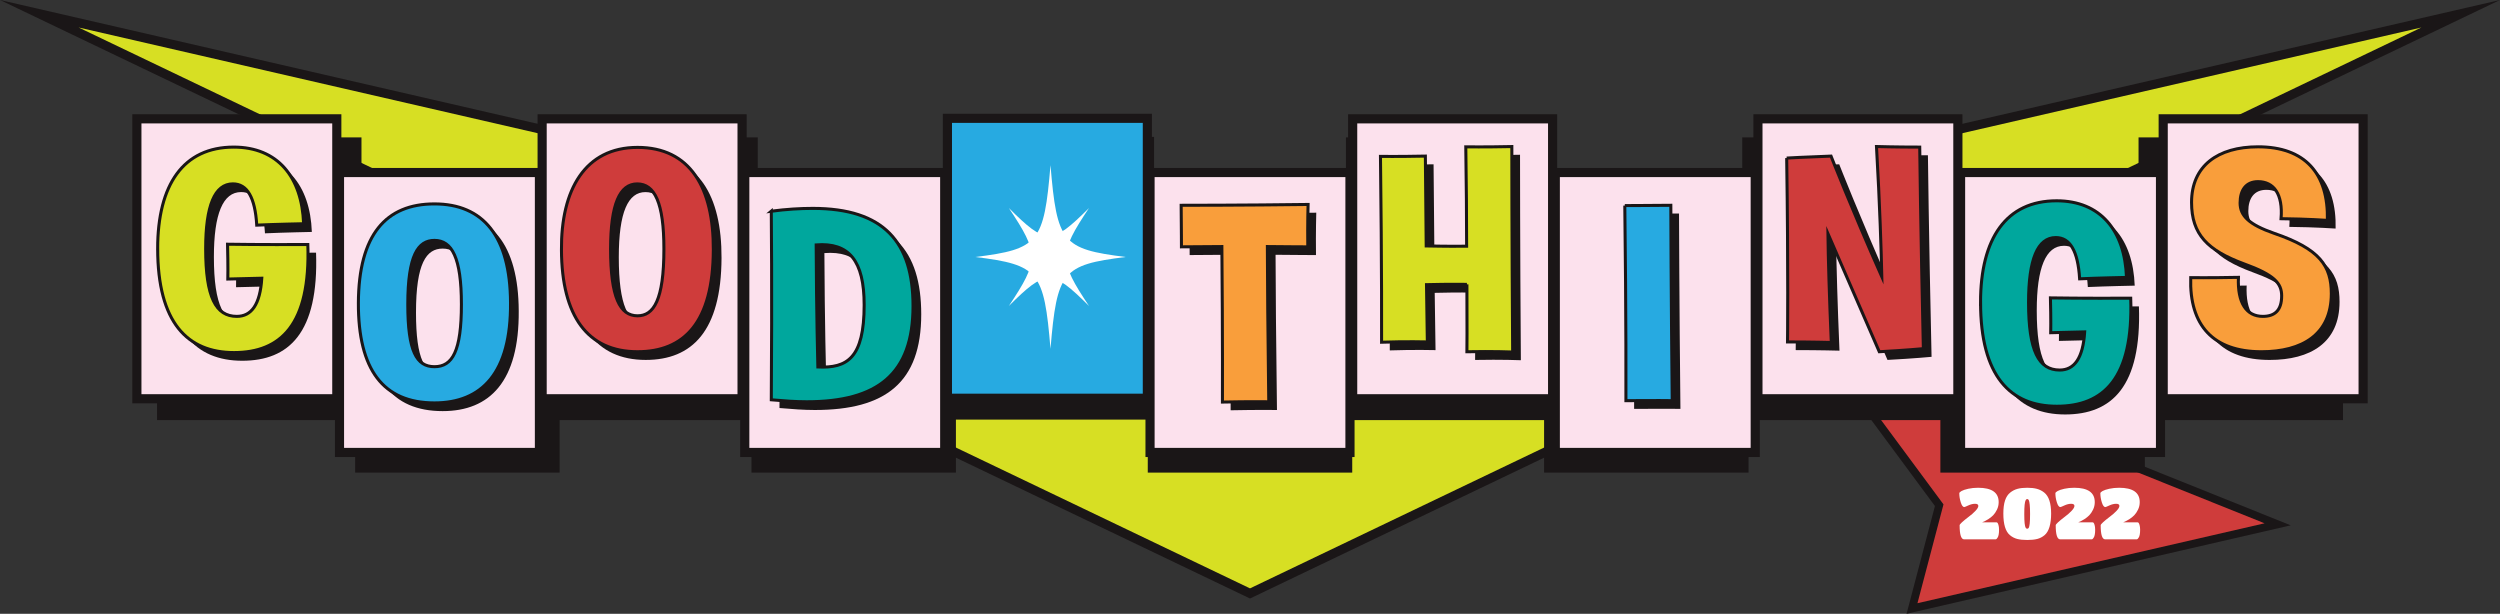 <?xml version="1.0" encoding="UTF-8"?>
<svg xmlns="http://www.w3.org/2000/svg" xmlns:xlink="http://www.w3.org/1999/xlink" viewBox="0 0 1140.32 279.96">
  <rect x="0" y="0" width="1140.32" height="279.96" fill="#333333" stroke="none"/>
  <defs>
    <style>
      .cls-1, .cls-2 {
        fill: none;
      }

      .cls-3 {
        fill: #00a79d;
      }

      .cls-4 {
        isolation: isolate;
      }

      .cls-5 {
        fill: #fff;
      }

      .cls-6 {
        fill: #1a1617;
      }

      .cls-7 {
        mix-blend-mode: screen;
      }

      .cls-8 {
        fill: #797d89;
      }

      .cls-9 {
        fill: #fce1ed;
      }

      .cls-10 {
        fill: #d7df23;
      }

      .cls-11 {
        fill: #27aae1;
      }

      .cls-2 {
        stroke: #1a1617;
        stroke-miterlimit: 10;
        stroke-width: 1.39px;
      }

      .cls-12 {
        fill: #f99e3b;
      }

      .cls-13 {
        clip-path: url(#clippath);
      }

      .cls-14 {
        fill: #cf3c3b;
      }
    </style>
    <clipPath id="clippath">
      <rect class="cls-1" x="395.32" y="125.76" width="226.76" height="52.96"/>
    </clipPath>
  </defs>
  <g class="cls-4">
    <g id="Layer_2" data-name="Layer 2">
      <g id="TIX_OSD" data-name="TIX OSD">
        <g>
          <g>
            <g class="cls-7">
              <g class="cls-13">
                <path class="cls-8" d="M395.32,132.48c27.96,4.03,212.68-16.83,182.22-.17-8.75,13.3-94.68-1.63-47.36,15.73,232.28,60.54-37.34,18.51-134.86-15.56"/>
              </g>
            </g>
            <polygon class="cls-6" points="882.58 230.81 823.3 150.7 1044.87 239.62 869.64 279.96 882.58 230.81"/>
            <polygon class="cls-14" points="833.7 158.73 1032.93 238.69 874.61 275.14 886.48 230.06 833.7 158.73"/>
            <polygon class="cls-6" points="0 0 570.16 131.29 1140.32 0 570.16 273 0 0"/>
            <polygon class="cls-10" points="570.16 135.57 35.86 12.54 570.16 268.37 1104.46 12.54 570.16 135.57"/>
            <path class="cls-5" d="M895.95,231.29c-.61,0-1.14-.72-1.59-2.15-.45-1.44-.67-2.82-.67-4.14,0-.3.34-.65,1.01-1.03.68-.38,1.7-.72,3.08-1.03,1.38-.3,2.87-.46,4.48-.46,6.26,0,9.39,2.19,9.39,6.56,0,1.22-.26,2.36-.78,3.43-.52,1.06-1.1,1.92-1.73,2.56-.63.64-1.37,1.24-2.23,1.78-.98.61-1.92,1.09-2.81,1.44h6.54c.13,0,.27.06.43.18.15.12.32.47.49,1.04.17.58.26,1.29.26,2.15s-.05,1.58-.16,2.15c-.11.58-.24,1-.39,1.26-.33.59-.62.9-.88.95l-.16.03h-14.33c-1.37,0-2.06-2.14-2.06-6.43,0-.48,1.42-1.79,4.25-3.95,1.07-.78,2.05-1.64,2.94-2.58.9-.93,1.34-1.7,1.34-2.28,0-.65-.49-.98-1.47-.98s-2.01.25-3.09.75c-1.08.5-1.7.75-1.85.75"/>
            <path class="cls-5" d="M929.23,245.83c-1.23.32-2.75.47-4.56.47s-3.33-.16-4.56-.47c-1.23-.32-2.35-.9-3.35-1.75-1.99-1.67-2.98-4.95-2.98-9.82s1.03-7.89,3.11-9.56c1.03-.83,2.15-1.4,3.37-1.73,1.22-.33,2.69-.49,4.4-.49s3.18.16,4.42.49c1.23.33,2.36.9,3.39,1.73,2.07,1.68,3.11,4.86,3.11,9.56s-.99,8.15-2.97,9.82c-1,.85-2.12,1.43-3.35,1.75M923.98,240.75c.17.28.41.42.7.42s.53-.15.7-.44c.17-.29.32-.94.43-1.94.11-1,.16-2.43.16-4.28s-.05-3.29-.16-4.32c-.11-1.03-.25-1.72-.43-2.06-.18-.34-.41-.51-.7-.51s-.53.16-.7.49c-.44.74-.65,2.87-.65,6.4s.22,5.58.65,6.23"/>
            <path class="cls-5" d="M939.78,231.29c-.61,0-1.14-.72-1.59-2.15-.45-1.44-.67-2.82-.67-4.14,0-.3.34-.65,1.01-1.03.68-.38,1.7-.72,3.08-1.03,1.37-.3,2.87-.46,4.48-.46,6.26,0,9.39,2.19,9.39,6.56,0,1.22-.26,2.36-.78,3.43-.52,1.06-1.1,1.92-1.73,2.56-.63.64-1.37,1.24-2.22,1.78-.98.61-1.92,1.09-2.81,1.44h6.54c.13,0,.27.06.43.18.15.12.32.47.49,1.04.17.58.26,1.29.26,2.15s-.05,1.58-.16,2.15c-.11.58-.24,1-.39,1.26-.33.59-.62.9-.89.95l-.16.03h-14.33c-1.38,0-2.06-2.14-2.06-6.43,0-.48,1.42-1.79,4.25-3.95,1.07-.78,2.05-1.64,2.95-2.58.89-.93,1.34-1.7,1.34-2.28,0-.65-.49-.98-1.47-.98s-2.01.25-3.09.75c-1.08.5-1.7.75-1.85.75"/>
            <polygon class="cls-6" points="71.62 62.67 71.62 191.62 162 191.62 162 215.57 255.26 215.57 255.26 191.62 342.77 191.62 342.77 215.57 436.02 215.57 436.02 191.39 523.53 191.39 523.53 215.57 616.79 215.57 616.79 191.62 704.3 191.62 704.3 215.57 797.56 215.57 797.56 191.62 885.06 191.62 885.06 215.57 978.32 215.57 978.32 191.62 1068.71 191.62 1068.71 62.67 975.45 62.67 975.45 86.63 887.94 86.63 887.94 62.67 794.68 62.67 794.68 86.63 707.17 86.63 707.17 62.67 613.91 62.67 613.91 86.63 526.41 86.63 526.41 62.44 433.15 62.44 433.15 86.63 345.64 86.63 345.64 62.67 252.38 62.67 252.38 86.63 164.88 86.63 164.88 62.67 71.62 62.67"/>
            <rect class="cls-6" x="60.34" y="52.11" width="95.37" height="131.86"/>
            <rect class="cls-9" x="64.52" y="56.29" width="87.02" height="123.51"/>
            <path class="cls-6" d="M75.66,117.19c0-29.32,11.78-46.35,34.7-46.35,19.97,0,31.11,13.57,31.88,34.95,0,0-13.06.26-21.38.64-.77-12.67-4.35-18.82-10.88-18.82-8.32,0-12.42,9.99-12.42,29.58,0,22.15,4.61,30.85,14.21,30.85,6.66,0,10.63-5.38,11.39-17.41l-15.49.38s.13-5.51-.13-15.88c0,0,16.13.26,36.62.13,1.28,36.62-12.42,49.29-33.67,49.29s-34.82-13.7-34.82-47.37"/>
            <path class="cls-10" d="M71.91,113.45c0-29.32,11.78-46.35,34.7-46.35,19.97,0,31.11,13.57,31.88,34.95,0,0-13.06.26-21.38.64-.77-12.67-4.35-18.82-10.88-18.82-8.32,0-12.42,9.99-12.42,29.58,0,22.15,4.61,30.86,14.21,30.86,6.66,0,10.63-5.38,11.39-17.41l-15.49.38s.13-5.51-.13-15.88c0,0,16.13.26,36.62.13,1.28,36.62-12.42,49.29-33.67,49.29s-34.82-13.7-34.82-47.37"/>
            <path class="cls-2" d="M71.91,113.45c0-29.32,11.78-46.35,34.7-46.35,19.97,0,31.11,13.57,31.88,34.95,0,0-13.06.26-21.38.64-.77-12.67-4.35-18.82-10.88-18.82-8.32,0-12.42,9.99-12.42,29.58,0,22.15,4.61,30.86,14.21,30.86,6.66,0,10.63-5.38,11.39-17.41l-15.49.38s.13-5.51-.13-15.88c0,0,16.13.26,36.62.13,1.28,36.62-12.42,49.29-33.67,49.29s-34.82-13.7-34.82-47.37Z"/>
            <rect class="cls-6" x="152.77" y="76.61" width="95.37" height="131.86"/>
            <rect class="cls-9" x="156.94" y="80.78" width="87.02" height="123.51"/>
            <path class="cls-6" d="M236.61,141.81c.25,32.13-13.19,45.71-34.7,45.71-23.43,0-34.82-15.24-34.7-45.58.13-31.11,12.55-45.19,34.7-45.19s34.57,14.72,34.7,45.07M189.75,142.58c0,21.38,3.97,28.42,12.16,28.42s12.29-7.04,12.29-28.42-4.35-29.19-12.29-29.19c-7.43,0-12.16,6.66-12.16,29.19"/>
            <path class="cls-11" d="M232.87,138.07c.25,32.13-13.19,45.71-34.7,45.71-23.43,0-34.82-15.24-34.7-45.58.13-31.11,12.55-45.19,34.7-45.19s34.57,14.72,34.7,45.07M186.01,138.84c0,21.38,3.97,28.42,12.16,28.42s12.29-7.04,12.29-28.42-4.35-29.19-12.29-29.19c-7.43,0-12.16,6.66-12.16,29.19"/>
            <path class="cls-2" d="M232.87,138.07c.25,32.13-13.19,45.71-34.7,45.71-23.43,0-34.82-15.24-34.7-45.58.13-31.11,12.55-45.19,34.7-45.19s34.57,14.72,34.7,45.07ZM186.01,138.84c0,21.38,3.97,28.42,12.16,28.42s12.29-7.04,12.29-28.42-4.35-29.19-12.29-29.19c-7.43,0-12.16,6.66-12.16,29.19Z"/>
            <rect class="cls-6" x="245.2" y="52.11" width="95.37" height="131.86"/>
            <rect class="cls-9" x="249.37" y="56.29" width="87.02" height="123.51"/>
            <path class="cls-6" d="M259.84,117.83c-.26-27.53,10.75-46.86,34.7-46.86s34.7,18.31,34.57,46.73c-.13,33.29-13.44,46.47-34.57,46.47-22.79,0-34.57-16.26-34.7-46.35M306.57,117.32c0-21.13-4.23-29.7-12.16-29.7s-12.16,9.09-12.16,29.7c0,22.02,4.23,30.47,12.29,30.47,7.3,0,12.03-7.04,12.03-30.47"/>
            <path class="cls-14" d="M256.1,114.09c-.26-27.53,10.75-46.86,34.7-46.86s34.69,18.31,34.57,46.73c-.13,33.29-13.44,46.47-34.57,46.47-22.79,0-34.57-16.26-34.7-46.35M302.83,113.58c0-21.13-4.23-29.7-12.16-29.7s-12.16,9.09-12.16,29.7c0,22.02,4.23,30.47,12.29,30.47,7.3,0,12.03-7.04,12.03-30.47"/>
            <path class="cls-2" d="M256.1,114.09c-.26-27.53,10.75-46.86,34.7-46.86s34.69,18.31,34.57,46.73c-.13,33.29-13.44,46.47-34.57,46.47-22.79,0-34.57-16.26-34.7-46.35ZM302.83,113.58c0-21.13-4.23-29.7-12.16-29.7s-12.16,9.09-12.16,29.7c0,22.02,4.23,30.47,12.29,30.47,7.3,0,12.03-7.04,12.03-30.47Z"/>
            <rect class="cls-6" x="337.62" y="76.61" width="95.37" height="131.86"/>
            <rect class="cls-9" x="341.8" y="80.78" width="87.02" height="123.51"/>
            <path class="cls-6" d="M355.54,100.08c6.91-.9,13.19-1.28,18.95-1.28,32.39,0,45.71,15.36,45.71,44.55,0,31.11-16.26,43.66-48.53,43.66-4.99,0-10.37-.39-16.13-.9.38-50.19,0-86.04,0-86.04M397.92,142.84c0-20.23-6.91-28.55-21.89-27.4.13,31.5.77,55.69.77,55.69,13.31.64,21.12-3.97,21.12-28.29"/>
            <path class="cls-3" d="M351.8,96.33c6.91-.9,13.19-1.28,18.95-1.28,32.39,0,45.71,15.36,45.71,44.55,0,31.11-16.26,43.66-48.52,43.66-4.99,0-10.37-.39-16.13-.9.38-50.19,0-86.04,0-86.04M394.17,139.1c0-20.23-6.91-28.55-21.89-27.4.13,31.5.77,55.69.77,55.69,13.31.64,21.12-3.97,21.12-28.29"/>
            <path class="cls-2" d="M351.8,96.33c6.91-.9,13.19-1.28,18.95-1.28,32.39,0,45.71,15.36,45.71,44.55,0,31.11-16.26,43.66-48.52,43.66-4.99,0-10.37-.39-16.13-.9.38-50.19,0-86.04,0-86.04ZM394.17,139.1c0-20.23-6.91-28.55-21.89-27.4.13,31.5.77,55.69.77,55.69,13.31.64,21.12-3.97,21.12-28.29Z"/>
            <rect class="cls-6" x="522.48" y="76.61" width="95.37" height="131.86"/>
            <rect class="cls-9" x="526.65" y="80.78" width="87.02" height="123.51"/>
            <path class="cls-6" d="M542.52,97.39s29.06,0,57.87-.38c0,0-.26,8.58-.13,19.33,0,0-7.94,0-18.44-.13,0,14.72.26,38.79.64,70.8,0,0-8.58-.13-21.13.13,0,0,.13-27.78-.26-70.93l-18.44.13s0-6.91-.13-18.95"/>
            <path class="cls-12" d="M538.78,93.64s29.06,0,57.87-.38c0,0-.26,8.58-.13,19.33,0,0-7.94,0-18.44-.13,0,14.72.26,38.79.64,70.8,0,0-8.58-.13-21.13.13,0,0,.13-27.78-.26-70.93l-18.44.13s0-6.91-.13-18.95"/>
            <path class="cls-2" d="M538.78,93.64s29.06,0,57.87-.38c0,0-.26,8.58-.13,19.33,0,0-7.94,0-18.44-.13,0,14.72.26,38.79.64,70.8,0,0-8.58-.13-21.13.13,0,0,.13-27.78-.26-70.93l-18.44.13s0-6.91-.13-18.95Z"/>
            <rect class="cls-6" x="614.9" y="52.11" width="95.37" height="131.86"/>
            <rect class="cls-9" x="619.08" y="56.29" width="87.02" height="123.51"/>
            <path class="cls-6" d="M672.85,133.45c-2.43,0-7.42-.13-18.44.13l.38,26.12s-9.73-.26-20.87.13c0,0,.13-33.8-.51-84.76,0,0,7.55.13,20.48-.13,0,0,.13,16.52.38,40.97,2.18,0,8.32.26,18.44.13,0-13.19-.13-28.55-.38-45.32,0,0,8.71.13,21-.13,0,0,0,41.35.38,93.72,0,0-8.96-.38-20.87-.13,0,0,.13-11.78,0-30.73"/>
            <path class="cls-10" d="M669.1,129.71c-2.43,0-7.42-.13-18.43.13l.38,26.12s-9.73-.26-20.87.13c0,0,.13-33.8-.51-84.76,0,0,7.55.13,20.48-.13,0,0,.13,16.52.38,40.97,2.18,0,8.32.25,18.44.13,0-13.19-.13-28.55-.38-45.32,0,0,8.71.13,21-.13,0,0,0,41.35.38,93.72,0,0-8.96-.38-20.87-.13,0,0,.13-11.78,0-30.73"/>
            <path class="cls-2" d="M669.1,129.71c-2.43,0-7.42-.13-18.43.13l.38,26.12s-9.73-.26-20.87.13c0,0,.13-33.8-.51-84.76,0,0,7.55.13,20.48-.13,0,0,.13,16.52.38,40.97,2.18,0,8.32.25,18.44.13,0-13.19-.13-28.55-.38-45.32,0,0,8.71.13,21-.13,0,0,0,41.35.38,93.72,0,0-8.96-.38-20.87-.13,0,0,.13-11.78,0-30.73Z"/>
            <rect class="cls-6" x="707.33" y="76.61" width="95.37" height="131.86"/>
            <rect class="cls-9" x="711.5" y="80.78" width="87.02" height="123.51"/>
            <path class="cls-6" d="M744.85,97.52s7.42,0,21-.13c0,0,.13,42.76.64,89.11,0,0-8.71-.13-21.12,0,0,0,.13-39.18-.51-88.98"/>
            <path class="cls-11" d="M741.11,93.77s7.42,0,21-.13c0,0,.13,42.76.64,89.11,0,0-8.7-.13-21.12,0,0,0,.13-39.18-.51-88.98"/>
            <path class="cls-2" d="M741.11,93.77s7.42,0,21-.13c0,0,.13,42.76.64,89.11,0,0-8.7-.13-21.12,0,0,0,.13-39.18-.51-88.98Z"/>
            <rect class="cls-6" x="799.76" y="52.11" width="95.37" height="131.86"/>
            <rect class="cls-9" x="803.93" y="56.29" width="87.02" height="123.51"/>
            <path class="cls-6" d="M818.69,75.84s9.09-.51,20.23-.9c0,0,9.48,24.2,23.17,55.05-.26-11.52-.9-32.77-2.43-59.41,0,0,8.83.25,19.72.25,0,0,.38,34.95,1.66,91.93,0,0-8.06.77-20.1,1.41,0,0-9.22-21.25-23.43-53.9.13,10.88.64,28.68,1.53,49.68,0,0-9.09-.26-19.97-.26,0,0,.38-31.88-.38-83.86"/>
            <path class="cls-14" d="M814.95,72.1s9.09-.51,20.23-.9c0,0,9.48,24.2,23.17,55.05-.26-11.52-.9-32.77-2.43-59.41,0,0,8.84.26,19.72.26,0,0,.38,34.95,1.66,91.93,0,0-8.06.77-20.1,1.41,0,0-9.22-21.25-23.43-53.9.13,10.88.64,28.68,1.54,49.67,0,0-9.09-.25-19.97-.25,0,0,.38-31.88-.38-83.86"/>
            <path class="cls-2" d="M814.95,72.1s9.09-.51,20.23-.9c0,0,9.48,24.2,23.17,55.05-.26-11.52-.9-32.77-2.43-59.41,0,0,8.84.26,19.72.26,0,0,.38,34.95,1.66,91.93,0,0-8.06.77-20.1,1.41,0,0-9.22-21.25-23.43-53.9.13,10.88.64,28.68,1.54,49.67,0,0-9.09-.25-19.97-.25,0,0,.38-31.88-.38-83.86Z"/>
            <rect class="cls-6" x="892.18" y="76.61" width="95.37" height="131.86"/>
            <rect class="cls-9" x="896.36" y="80.78" width="87.02" height="123.51"/>
            <path class="cls-6" d="M907.12,141.69c0-29.32,11.78-46.35,34.7-46.35,19.97,0,31.11,13.57,31.88,34.95,0,0-13.06.26-21.38.64-.77-12.67-4.35-18.82-10.88-18.82-8.32,0-12.42,9.99-12.42,29.57,0,22.15,4.61,30.86,14.21,30.86,6.65,0,10.62-5.38,11.39-17.41l-15.49.38s.13-5.51-.13-15.88c0,0,16.13.26,36.62.13,1.28,36.62-12.42,49.29-33.67,49.29s-34.82-13.7-34.82-47.37"/>
            <path class="cls-3" d="M903.38,137.94c0-29.32,11.78-46.35,34.7-46.35,19.97,0,31.11,13.57,31.88,34.95,0,0-13.06.26-21.38.64-.77-12.67-4.35-18.82-10.88-18.82-8.32,0-12.42,9.99-12.42,29.58,0,22.15,4.61,30.85,14.21,30.85,6.66,0,10.63-5.38,11.39-17.41l-15.49.38s.13-5.51-.13-15.88c0,0,16.13.26,36.62.13,1.28,36.62-12.42,49.29-33.67,49.29s-34.82-13.7-34.82-47.37"/>
            <path class="cls-2" d="M903.38,137.94c0-29.32,11.78-46.35,34.7-46.35,19.97,0,31.11,13.57,31.88,34.95,0,0-13.06.26-21.38.64-.77-12.67-4.35-18.82-10.88-18.82-8.32,0-12.42,9.99-12.42,29.58,0,22.15,4.61,30.85,14.21,30.85,6.66,0,10.63-5.38,11.39-17.41l-15.49.38s.13-5.51-.13-15.88c0,0,16.13.26,36.62.13,1.28,36.62-12.42,49.29-33.67,49.29s-34.82-13.7-34.82-47.37Z"/>
            <rect class="cls-6" x="984.61" y="52.11" width="95.37" height="131.86"/>
            <rect class="cls-9" x="988.78" y="56.29" width="87.02" height="123.51"/>
            <path class="cls-6" d="M1003,130.38s8.19.13,21.76-.13c-.51,11.78,3.71,17.8,11.14,17.8,5.38,0,8.58-2.69,8.58-9.35,0-5.76-3.33-9.6-17.16-14.59-16.64-6.15-23.94-13.44-23.94-28.04,0-16.65,11.91-25.35,30.34-25.35,21.38,0,32.14,12.16,31.62,33.54,0,0-8.96-.64-21.13-.77.9-11.27-3.33-16.9-10.5-16.9-5.5,0-8.19,3.84-8.19,9.73s4.1,9.86,15.49,13.83c21,7.17,26.12,14.98,26.12,27.53,0,18.69-13.31,26.5-31.88,26.5-22.02,0-32.9-12.04-32.26-33.8"/>
            <path class="cls-12" d="M999.25,126.64s8.19.13,21.76-.13c-.51,11.78,3.71,17.8,11.14,17.8,5.38,0,8.58-2.69,8.58-9.35,0-5.76-3.33-9.6-17.16-14.6-16.64-6.15-23.94-13.44-23.94-28.04,0-16.65,11.91-25.35,30.34-25.35,21.38,0,32.14,12.16,31.62,33.55,0,0-8.96-.64-21.13-.77.9-11.27-3.33-16.9-10.5-16.9-5.5,0-8.19,3.84-8.19,9.73s4.1,9.86,15.49,13.83c21,7.17,26.12,14.98,26.12,27.53,0,18.69-13.32,26.5-31.88,26.5-22.02,0-32.91-12.04-32.26-33.8"/>
            <path class="cls-2" d="M999.25,126.64s8.19.13,21.76-.13c-.51,11.78,3.71,17.8,11.14,17.8,5.38,0,8.58-2.69,8.58-9.35,0-5.76-3.33-9.6-17.16-14.6-16.64-6.15-23.94-13.44-23.94-28.04,0-16.65,11.91-25.35,30.34-25.35,21.38,0,32.14,12.16,31.62,33.55,0,0-8.96-.64-21.13-.77.9-11.27-3.33-16.9-10.5-16.9-5.5,0-8.19,3.84-8.19,9.73s4.1,9.86,15.49,13.83c21,7.17,26.12,14.98,26.12,27.53,0,18.69-13.32,26.5-31.88,26.5-22.02,0-32.91-12.04-32.26-33.8Z"/>
            <rect class="cls-6" x="430.05" y="51.88" width="95.37" height="131.86"/>
            <rect class="cls-11" x="434.23" y="56.05" width="87.02" height="123.51"/>
            <path class="cls-5" d="M513.43,117.22c-28.92,3.61-31.31,6.54-34.27,41.88-2.95-35.34-5.35-38.27-34.27-41.88,28.92-3.61,31.31-6.54,34.27-41.88,2.95,35.34,5.35,38.27,34.27,41.88"/>
            <path class="cls-5" d="M496.73,94.88c-13.85,20.78-13.85,23.91,0,44.69-17.01-16.93-19.56-16.93-36.57,0,13.85-20.79,13.85-23.91,0-44.69,17.01,16.93,19.56,16.93,36.57,0"/>
          </g>
          <path class="cls-5" d="M960.29,231.29c-.61,0-1.14-.72-1.59-2.15-.45-1.44-.67-2.82-.67-4.14,0-.3.34-.65,1.01-1.03.68-.38,1.7-.72,3.08-1.03,1.37-.3,2.87-.46,4.48-.46,6.26,0,9.39,2.19,9.39,6.56,0,1.22-.26,2.36-.78,3.43-.52,1.06-1.1,1.92-1.73,2.56-.63.64-1.37,1.24-2.22,1.78-.98.61-1.92,1.09-2.81,1.44h6.54c.13,0,.27.06.43.18.15.12.32.47.49,1.04.17.58.26,1.29.26,2.15s-.05,1.58-.16,2.15c-.11.58-.24,1-.39,1.26-.33.59-.62.9-.89.95l-.16.03h-14.33c-1.38,0-2.06-2.14-2.06-6.43,0-.48,1.42-1.79,4.25-3.95,1.07-.78,2.05-1.64,2.95-2.58.89-.93,1.34-1.7,1.34-2.28,0-.65-.49-.98-1.47-.98s-2.01.25-3.09.75c-1.08.5-1.7.75-1.85.75"/>
        </g>
      </g>
    </g>
  </g>
</svg>